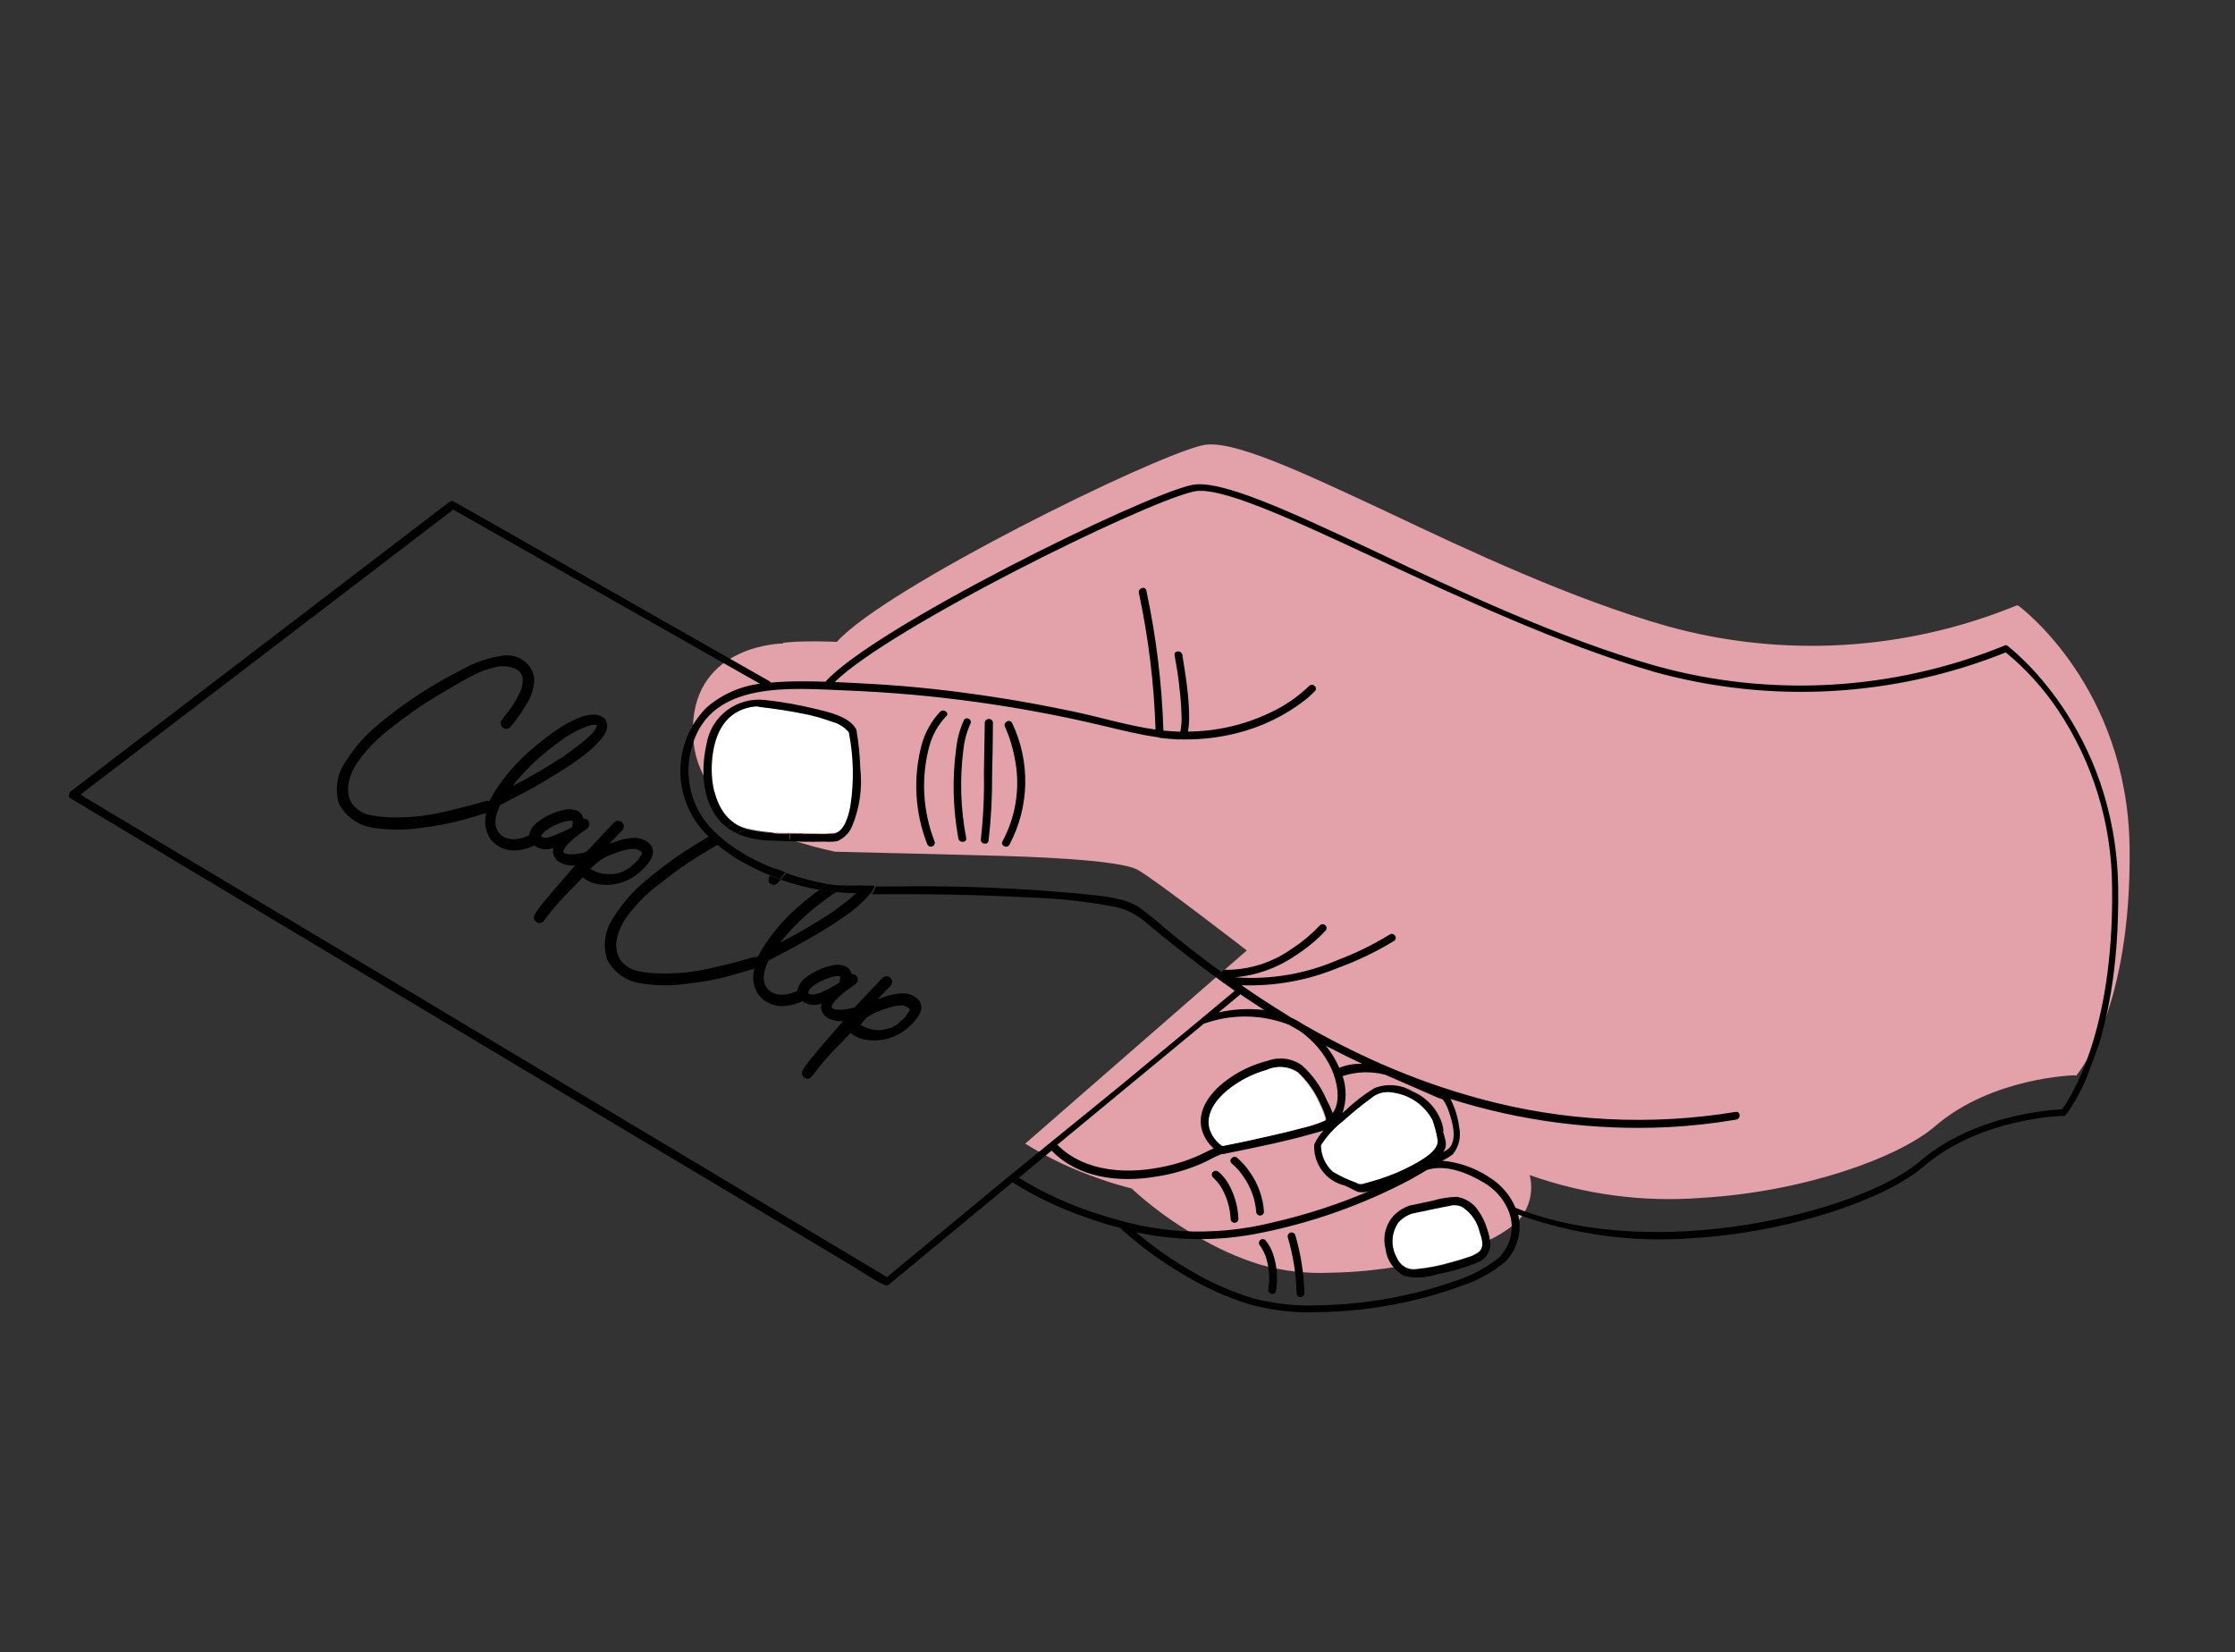 <svg xmlns="http://www.w3.org/2000/svg" width="326" height="241" viewBox="0 0 326 241" fill="none"><rect x="0" y="0" width="326" height="241" fill="#333333" stroke="none"/><g clip-path="url(#clip0_478_1310)"><path d="M294.442 88.385L294.198 88.296L293.954 88.396C277.803 94.971 259.913 96 243.117 91.321C229.299 87.386 214.38 80.399 202.405 74.711C189.653 68.74 179.574 64.004 175.42 64.946C167.865 66.659 129 85.838 122.066 93.63C120.121 93.555 118.16 93.527 116.211 93.606C115.557 93.642 114.883 93.688 114.218 93.755L114.266 93.858C114.266 93.858 101.324 93.911 101.067 106.141C100.81 118.371 113.576 122.437 121.8 124.24C121.8 124.24 144.212 124.776 146.259 124.853C148.306 124.931 163.187 125.295 165.983 126.902C168.778 128.51 181.856 138.645 181.856 138.645L149.534 166.827C152.944 168.938 156.585 170.657 160.387 171.949C161.91 172.506 163.473 172.957 165.053 173.363C167.918 175.993 171.067 178.299 174.443 180.239C177.372 182.026 180.512 183.446 183.792 184.467C187.122 185.414 190.585 185.814 194.045 185.652C201.158 185.55 208.205 184.258 214.888 181.828C217.248 181.053 219.434 179.83 221.325 178.226C222.177 177.332 222.788 176.239 223.102 175.048C223.416 173.857 223.423 172.607 223.122 171.413C231.114 174.251 239.618 175.384 248.081 174.74C263.052 173.881 276.947 168.875 282.291 164.254C290.55 157.136 302.58 156.837 302.713 156.851L302.896 156.918L302.963 156.736C303.284 156.337 310.939 147.019 310.624 123.581C310.31 100.143 294.608 88.497 294.442 88.385Z" fill="#E3A1AA"></path><path d="M89.313 129.025C90.559 128.878 91.746 128.41 92.756 127.668C93.39 127.198 93.96 126.649 94.452 126.034C94.778 125.665 95.026 125.234 95.18 124.768C95.268 124.504 95.287 124.222 95.233 123.949C95.18 123.676 95.056 123.422 94.875 123.211C94.59 122.894 94.241 122.643 93.85 122.473C93.459 122.304 93.036 122.22 92.609 122.227C91.814 122.23 91.024 122.359 90.27 122.611C89.803 122.75 89.326 122.92 88.863 123.095C89.229 122.712 89.602 122.315 89.989 121.923C90.056 121.741 90.281 121.6 90.44 121.451C90.599 121.303 90.731 121.179 90.854 121.035C90.883 120.983 90.904 120.926 90.916 120.868C90.987 120.726 91.01 120.566 90.982 120.41C90.956 120.268 90.894 120.136 90.801 120.026C90.709 119.916 90.588 119.832 90.453 119.783C90.317 119.733 90.171 119.72 90.029 119.744C89.886 119.768 89.753 119.828 89.641 119.92C89.361 120.173 89.098 120.445 88.855 120.734L87.952 121.677L86.156 123.585C86.088 123.767 85.853 123.887 85.704 124.057C85.654 124.132 85.589 124.196 85.513 124.245C85.513 124.245 85.301 124.305 85.202 124.338C84.815 124.446 84.421 124.527 84.023 124.578C83.678 124.624 82.019 124.757 82.184 124.078C82.302 123.776 82.481 123.502 82.708 123.271C82.995 122.963 83.292 122.675 83.604 122.394C83.916 122.112 84.353 121.773 84.747 121.503L85.33 121.097C85.502 120.999 85.658 120.876 85.793 120.733C85.898 120.61 85.963 120.459 85.981 120.298C85.998 120.138 85.967 119.977 85.891 119.834C85.816 119.692 85.699 119.575 85.556 119.499C85.414 119.424 85.251 119.392 85.09 119.409C85.043 119.161 84.938 118.928 84.783 118.728C84.629 118.528 84.43 118.367 84.202 118.258C83.568 118.017 82.874 117.98 82.217 118.151C80.808 118.447 79.489 119.067 78.364 119.961C77.74 120.418 77.312 121.09 77.164 121.846C76.482 122.197 75.73 122.392 74.963 122.418C74.595 122.437 74.227 122.381 73.881 122.255C73.536 122.129 73.219 121.934 72.951 121.682C71.782 120.497 72.326 118.7 72.978 117.406C73.249 117.299 73.511 117.17 73.761 117.021L74.727 116.514L76.66 115.5C77.949 114.823 79.246 114.076 80.553 113.257C81.799 112.508 83.056 111.728 84.245 110.855C85.437 110.044 86.531 109.098 87.503 108.036C88.264 107.195 89.018 105.956 88.215 104.854C87.999 104.639 87.739 104.473 87.452 104.368C87.165 104.264 86.859 104.222 86.554 104.246C85.915 104.254 85.282 104.379 84.688 104.614C83.4 105.113 82.18 105.772 81.056 106.573C79.871 107.381 78.737 108.259 77.66 109.204C75.437 111.072 73.523 113.277 71.988 115.736C71.865 116.07 71.64 116.349 71.492 116.656C71.343 116.963 71.004 116.805 70.755 116.869L69.843 117.138L68.076 117.61C66.906 117.922 65.725 118.214 64.541 118.469C63.388 118.729 62.222 118.929 61.049 119.068C59.88 119.193 58.705 119.246 57.53 119.227C56.406 119.243 55.283 119.144 54.18 118.932C53.619 118.846 53.08 118.652 52.595 118.359C52.11 118.066 51.687 117.681 51.352 117.226C50.151 115.376 50.993 112.964 52.084 111.28C53.45 109.337 55.118 107.623 57.026 106.202C58.877 104.715 60.814 103.337 62.828 102.076C63.839 101.447 64.881 100.83 65.917 100.228C66.953 99.626 67.968 99.033 69.028 98.508C70.067 97.949 71.185 97.545 72.343 97.311C73.374 97.047 74.468 97.183 75.403 97.69C75.634 97.818 75.831 98 75.975 98.221C76.12 98.441 76.207 98.694 76.231 98.957C76.28 99.474 76.211 99.996 76.029 100.483C75.811 101.032 75.555 101.566 75.264 102.08C74.973 102.621 74.637 103.137 74.26 103.623C73.938 104.073 73.591 104.497 73.242 104.972C73.111 105.118 73.037 105.306 73.035 105.501C73.032 105.696 73.101 105.886 73.229 106.035C73.352 106.171 73.516 106.264 73.696 106.299C73.877 106.334 74.064 106.309 74.23 106.228C74.401 106.119 74.545 105.971 74.649 105.797C74.826 105.551 75.013 105.327 75.206 105.088C75.954 104.133 76.615 103.113 77.182 102.041C77.432 101.561 77.621 101.052 77.743 100.525C77.889 99.984 77.945 99.423 77.909 98.864C77.841 98.382 77.679 97.918 77.43 97.5C77.181 97.081 76.852 96.715 76.46 96.424C75.637 95.817 74.621 95.525 73.599 95.601C71.335 95.891 69.154 96.634 67.186 97.783C65.049 98.857 62.977 100.054 60.98 101.366C58.987 102.671 57.075 104.092 55.252 105.622C53.377 107.146 51.764 108.963 50.474 111.001C49.824 111.9 49.395 112.938 49.221 114.031C49.048 115.125 49.134 116.243 49.474 117.297C49.966 118.224 50.673 119.021 51.537 119.621C52.401 120.221 53.397 120.608 54.441 120.748C56.633 121.09 58.863 121.112 61.061 120.811C63.401 120.562 65.715 120.113 67.977 119.467L70.948 118.592C70.759 119.242 70.717 119.925 70.826 120.593C70.934 121.261 71.191 121.896 71.576 122.453C72.046 123.032 72.657 123.481 73.352 123.757C74.047 124.032 74.802 124.124 75.544 124.025C76.371 123.94 77.177 123.71 77.923 123.346C78.326 123.635 78.796 123.817 79.29 123.874C79.784 123.931 80.284 123.861 80.743 123.671C80.652 123.967 80.637 124.281 80.699 124.585C80.828 125.037 81.109 125.432 81.496 125.702C82.212 126.144 83.057 126.331 83.894 126.235C82.897 127.385 81.894 128.55 80.877 129.71C80.477 130.183 80.076 130.657 79.691 131.135C79.135 131.761 78.623 132.425 78.16 133.123C78.049 133.25 77.968 133.4 77.923 133.562C77.878 133.724 77.87 133.894 77.899 134.06C77.946 134.195 78.027 134.316 78.133 134.412C78.24 134.508 78.369 134.576 78.508 134.61C79.087 134.822 79.447 134.179 79.731 133.783C80.597 132.641 81.532 131.551 82.531 130.521C83.328 129.677 84.165 128.864 84.995 127.98C85.197 128.139 85.408 128.285 85.628 128.418C86.102 128.686 86.617 128.874 87.152 128.975C87.867 129.084 88.593 129.101 89.313 129.025V129.025ZM75.557 113.668C76.886 112.117 78.362 110.697 79.965 109.427C80.75 108.802 81.56 108.203 82.358 107.635C83.21 107.065 84.115 106.577 85.06 106.179C85.472 105.993 85.901 105.85 86.342 105.752C86.54 105.719 86.74 105.712 86.939 105.73L87.091 105.785C87.072 105.853 87.048 105.919 87.018 105.982C86.855 106.413 86.593 106.801 86.253 107.114C85.904 107.451 85.539 107.782 85.164 108.093C84.389 108.739 83.543 109.341 82.748 109.946C81.953 110.55 81.028 111.038 80.11 111.649C78.376 112.736 76.619 113.695 74.838 114.627C75.017 114.331 75.243 114 75.551 113.683L75.557 113.668ZM81.238 121.683C80.87 121.848 80.493 121.992 80.109 122.114C79.77 122.247 79.393 122.245 79.056 122.108C79.007 122.102 78.96 122.084 78.919 122.058V122.058C78.919 122.058 78.947 121.982 78.919 122.058C78.929 121.943 78.969 121.833 79.037 121.739C79.125 121.617 79.225 121.503 79.335 121.401C79.489 121.259 79.653 121.129 79.826 121.012C80.509 120.555 81.254 120.196 82.037 119.945C82.45 119.791 82.888 119.718 83.328 119.728C83.404 119.739 83.477 119.766 83.542 119.806C83.542 119.806 83.582 119.976 83.575 120.042C83.568 120.109 83.452 120.376 83.476 120.591L83.442 120.682C82.719 121.066 81.97 121.402 81.201 121.687L81.238 121.683ZM86.26 126.807L86.092 126.746C86.476 126.367 86.88 126.009 87.302 125.674C87.806 125.286 88.365 124.974 88.96 124.748C89.547 124.516 90.135 124.283 90.737 124.107C91.329 123.921 91.948 123.827 92.569 123.83C92.857 123.867 93.133 123.968 93.377 124.126C93.465 124.169 93.543 124.233 93.602 124.311C93.602 124.311 93.675 124.441 93.653 124.502C93.551 124.744 93.405 124.965 93.221 125.153C93.221 125.153 93.176 125.274 93.154 125.335C92.861 125.67 92.538 125.978 92.19 126.256L92.036 126.39L92.008 126.465L91.641 126.71C91.369 126.875 91.088 127.025 90.8 127.159L90.68 127.202L90.441 127.287L89.944 127.415L89.464 127.497C89.279 127.513 89.094 127.515 88.909 127.501C87.965 127.541 87.03 127.301 86.223 126.811L86.26 126.807Z" fill="black"></path><path d="M124.88 130.284C124.642 130.507 124.398 130.745 124.145 130.962C123.369 131.608 122.523 132.21 121.728 132.815C120.934 133.419 120.009 133.907 119.091 134.518C117.356 135.605 115.6 136.564 113.819 137.496C114.06 137.171 114.317 136.852 114.594 136.523C115.924 134.973 117.4 133.553 119.002 132.283C119.787 131.657 120.597 131.059 121.396 130.49L121.977 130.135C121.158 130.059 120.319 129.941 119.537 129.81C118.577 130.475 117.657 131.196 116.782 131.97C114.554 133.833 112.639 136.038 111.111 138.502C110.987 138.836 110.763 139.115 110.614 139.422C110.466 139.729 110.111 139.565 109.878 139.635L108.95 139.898C108.37 140.064 107.789 140.231 107.199 140.376C106.028 140.688 104.848 140.98 103.648 141.229C102.501 141.495 101.341 141.697 100.172 141.834C99.003 141.959 97.828 142.012 96.653 141.993C95.529 142.009 94.406 141.91 93.302 141.698C92.741 141.613 92.202 141.419 91.717 141.126C91.231 140.833 90.809 140.448 90.474 139.992C89.274 138.142 90.115 135.73 91.206 134.046C92.572 132.103 94.241 130.389 96.149 128.969C98 127.481 99.937 126.103 101.95 124.842C102.876 124.274 103.807 123.72 104.746 123.179C104.293 122.814 103.86 122.425 103.447 122.016C102.291 122.66 101.221 123.353 100.059 124.064C98.075 125.376 96.167 126.799 94.345 128.326C92.466 129.845 90.851 131.663 89.568 133.705C88.918 134.604 88.489 135.642 88.315 136.735C88.141 137.829 88.228 138.947 88.568 140.001C89.059 140.929 89.766 141.726 90.63 142.327C91.494 142.927 92.49 143.313 93.535 143.452C95.721 143.795 97.947 143.815 100.139 143.509C102.485 143.267 104.804 142.819 107.07 142.171L110.041 141.295C109.849 141.945 109.805 142.629 109.914 143.298C110.023 143.966 110.281 144.602 110.67 145.157C111.139 145.736 111.751 146.185 112.446 146.461C113.141 146.736 113.896 146.828 114.637 146.729C115.465 146.644 116.27 146.414 117.017 146.049C117.419 146.339 117.89 146.521 118.384 146.578C118.878 146.635 119.378 146.565 119.837 146.375C119.745 146.671 119.73 146.985 119.793 147.288C119.922 147.741 120.203 148.136 120.59 148.406C121.306 148.848 122.151 149.035 122.987 148.939C121.991 150.089 120.988 151.254 119.97 152.414C119.555 152.882 119.17 153.36 118.785 153.839C118.228 154.465 117.716 155.129 117.253 155.827C117.142 155.954 117.061 156.104 117.016 156.266C116.971 156.428 116.963 156.598 116.993 156.764C117.04 156.899 117.12 157.02 117.227 157.116C117.333 157.212 117.462 157.28 117.602 157.314C118.181 157.525 118.525 156.877 118.825 156.487C119.692 155.348 120.621 154.257 121.609 153.22C122.407 152.375 123.259 151.568 124.088 150.684C124.289 150.844 124.501 150.991 124.722 151.122C125.195 151.391 125.71 151.58 126.245 151.679C126.975 151.787 127.716 151.797 128.448 151.71C129.694 151.558 130.879 151.091 131.892 150.353C132.525 149.883 133.095 149.334 133.587 148.718C133.913 148.35 134.161 147.919 134.315 147.453C134.404 147.189 134.422 146.907 134.368 146.634C134.315 146.361 134.191 146.107 134.01 145.895C133.725 145.58 133.375 145.329 132.985 145.159C132.594 144.99 132.171 144.905 131.745 144.912C130.949 144.911 130.159 145.04 129.406 145.296C128.924 145.429 128.461 145.604 127.998 145.779L129.109 144.602C129.268 144.454 129.417 144.284 129.576 144.136C129.734 143.987 129.867 143.864 129.989 143.719C130.019 143.667 130.04 143.611 130.051 143.552C130.108 143.407 130.13 143.25 130.117 143.095C130.092 142.953 130.029 142.821 129.937 142.711C129.844 142.601 129.724 142.517 129.588 142.467C129.453 142.418 129.306 142.404 129.164 142.428C129.022 142.452 128.888 142.513 128.776 142.604C128.496 142.858 128.234 143.13 127.99 143.418L127.087 144.362C126.487 145.003 125.871 145.638 125.291 146.27C125.132 146.418 124.989 146.572 124.839 146.741C124.789 146.816 124.724 146.881 124.648 146.93C124.62 147.006 124.436 146.99 124.337 147.023C123.946 147.133 123.547 147.212 123.143 147.257C122.798 147.303 121.155 147.442 121.32 146.762C121.438 146.461 121.616 146.187 121.844 145.956C122.131 145.647 122.427 145.36 122.739 145.078C123.102 144.759 123.483 144.462 123.882 144.188L124.465 143.782C124.637 143.684 124.793 143.561 124.929 143.418C125.037 143.294 125.104 143.14 125.123 142.977C125.141 142.814 125.109 142.65 125.031 142.506C124.953 142.361 124.833 142.244 124.686 142.169C124.54 142.095 124.374 142.066 124.21 142.088C124.163 141.84 124.058 141.607 123.903 141.407C123.749 141.207 123.55 141.046 123.322 140.937C122.692 140.701 122.004 140.666 121.352 140.836C119.941 141.135 118.618 141.752 117.484 142.64C116.87 143.105 116.448 143.778 116.299 144.531C115.617 144.882 114.865 145.077 114.098 145.103C113.73 145.121 113.362 145.066 113.017 144.94C112.671 144.813 112.355 144.618 112.087 144.367C110.917 143.182 111.462 141.385 112.114 140.091C112.384 139.983 112.646 139.855 112.896 139.706L113.863 139.199C114.505 138.866 115.153 138.517 115.78 138.179C117.103 137.457 118.4 136.71 119.688 135.942C120.976 135.173 122.192 134.413 123.38 133.539C124.572 132.728 125.666 131.782 126.639 130.721C126.706 130.539 126.916 130.392 127.05 130.217L125.093 130.224L124.88 130.284ZM126.33 148.509C126.843 148.128 127.406 147.819 128.003 147.588C128.583 147.343 129.176 147.129 129.78 146.947C130.373 146.761 130.991 146.668 131.612 146.671C131.895 146.706 132.166 146.805 132.404 146.96C132.499 147.004 132.582 147.069 132.645 147.152C132.645 147.152 132.718 147.282 132.696 147.342C132.587 147.581 132.442 147.8 132.264 147.993V147.993L132.197 148.175C131.904 148.51 131.581 148.819 131.233 149.097L131.08 149.23L131.051 149.306L130.684 149.55C130.412 149.715 130.131 149.865 129.843 150L129.752 149.966L129.513 150.051L129.015 150.179L128.535 150.262C128.35 150.278 128.165 150.279 127.98 150.265C127.137 150.235 126.317 149.983 125.604 149.534L125.513 149.501C125.771 149.158 126.043 148.827 126.33 148.509V148.509ZM117.906 144.722C117.916 144.607 117.956 144.497 118.024 144.404C118.112 144.282 118.212 144.168 118.322 144.066C118.471 143.919 118.636 143.789 118.812 143.677C119.496 143.22 120.241 142.861 121.024 142.609C121.437 142.456 121.875 142.382 122.315 142.393C122.391 142.403 122.464 142.43 122.529 142.471C122.529 142.471 122.57 142.641 122.562 142.707C122.555 142.773 122.439 143.041 122.448 143.25L122.414 143.341C121.716 143.796 120.987 144.203 120.233 144.558C119.866 144.723 119.489 144.866 119.105 144.989C118.766 145.122 118.389 145.119 118.052 144.982C118.003 144.976 117.956 144.959 117.915 144.932C117.915 144.932 117.915 144.932 117.915 144.932C117.915 144.932 117.897 144.702 117.906 144.722Z" fill="black"></path><path d="M112.228 128.785C112.35 128.922 112.515 129.015 112.695 129.05C112.876 129.085 113.064 129.059 113.229 128.978C113.406 128.871 113.555 128.724 113.665 128.549L113.859 128.308C113.325 128.113 112.791 127.918 112.334 127.751C112.2 127.885 112.117 128.062 112.098 128.25C112.079 128.438 112.124 128.627 112.228 128.785V128.785Z" fill="black"></path><path d="M112.283 127.685C112.525 127.36 112.782 127.04 113.024 126.714C110.367 125.733 107.88 124.346 105.652 122.604C105.396 122.734 105.149 122.886 104.908 123.022L104.615 123.208C105.549 123.981 106.536 124.687 107.569 125.323C109.083 126.22 110.658 127.009 112.283 127.685Z" fill="black"></path><path d="M124.905 130.284L125.259 129.983C125.504 129.737 125.717 129.461 125.892 129.162L123.774 129.181C123.162 129.458 122.57 129.778 122.001 130.137C122.966 130.237 123.935 130.286 124.905 130.284V130.284Z" fill="black"></path><path d="M292.787 94.184L292.543 94.095L292.293 94.21C276.139 100.763 258.256 101.787 241.462 97.12C227.644 93.185 212.725 86.198 200.75 80.51C187.998 74.539 177.914 69.818 173.759 70.76C166.21 72.458 127.339 91.652 120.405 99.444C118.455 99.385 116.494 99.356 114.544 99.435C113.86 99.46 113.134 99.505 112.434 99.575C112.384 99.485 112.31 99.41 112.22 99.359L96.671 90.523L71.893 76.385L66.169 73.156C66.079 73.108 65.977 73.085 65.875 73.09C65.772 73.095 65.673 73.127 65.588 73.184L46.812 87.54C36.891 95.112 26.981 102.688 17.081 110.267L10.248 115.497C10.171 115.554 10.11 115.63 10.069 115.717C10.028 115.804 10.01 115.9 10.016 115.996C10.021 116.091 10.051 116.184 10.101 116.266C10.152 116.348 10.222 116.416 10.305 116.464L22.184 123.579L50.505 140.528L84.73 161.014L114.479 178.778L124.205 184.606C125.738 185.511 127.24 186.594 128.839 187.368L129.052 187.446C129.14 187.494 129.24 187.516 129.34 187.51C129.44 187.504 129.537 187.47 129.618 187.412L147.077 172.97L147.679 172.467C151.134 174.632 154.834 176.383 158.703 177.686C160.226 178.243 161.784 178.709 163.363 179.115C166.238 181.733 169.386 184.038 172.753 185.991C175.686 187.771 178.826 189.19 182.103 190.219C185.434 191.158 188.896 191.558 192.355 191.404C199.471 191.298 206.52 190 213.204 187.565C215.561 186.795 217.746 185.577 219.636 183.978C220.485 183.083 221.094 181.989 221.408 180.799C221.722 179.609 221.731 178.359 221.433 177.165C229.4 180.05 237.89 181.237 246.351 180.649C261.316 179.805 275.216 174.784 280.555 170.179C288.819 163.046 300.844 162.761 300.977 162.775L301.173 162.761L301.316 162.607C301.631 162.223 309.292 152.89 308.957 129.461C308.621 106.033 292.947 94.311 292.787 94.184ZM163.744 178.135C162.689 177.853 161.64 177.555 160.618 177.233C156.403 175.933 152.37 174.112 148.614 171.81C150.212 170.484 151.805 169.173 153.388 167.842C157.269 171.843 163.191 172.528 168.515 171.652C170.893 171.303 173.212 170.634 175.41 169.664C176.259 169.286 177.024 168.808 177.877 168.466C178.023 168.399 178.173 168.368 178.314 168.316L178.405 168.35C180.907 167.853 183.39 167.315 185.909 166.773C187.689 166.357 189.469 165.941 191.232 165.432C191.74 165.274 192.433 165.132 193.057 164.895C192.545 165.458 192.114 166.088 191.775 166.767V166.767C191.775 166.767 191.747 166.843 191.736 166.873C191.729 166.911 191.716 166.947 191.697 166.979V166.979C191.622 168.332 192.024 169.667 192.834 170.755C193.644 171.843 194.81 172.616 196.132 172.939C196.803 173.184 197.461 173.649 198.122 173.873C198.733 173.985 199.364 173.91 199.932 173.657C195.334 175.636 190.565 177.193 185.684 178.309C181.344 179.399 176.863 179.826 172.395 179.578C169.53 179.378 166.69 178.916 163.911 178.196L163.744 178.135ZM187.243 149.205C187.507 149.285 187.767 149.38 188.02 149.49L189.549 150.359C191.571 151.76 193.179 153.674 194.209 155.901C195.009 157.709 195.674 160.585 194.39 162.37C194.15 161.723 193.863 161.094 193.53 160.489C192.707 158.542 191.462 156.799 189.884 155.387C189.176 154.885 188.355 154.563 187.493 154.449C186.631 154.334 185.753 154.431 184.937 154.731C182.634 155.301 180.478 156.348 178.609 157.804C176.613 159.363 174.735 161.723 175.211 164.41C175.46 165.618 176.1 166.711 177.034 167.521C176.64 167.681 176.255 167.862 175.881 168.064C174.062 168.976 172.135 169.66 170.146 170.097C164.723 171.333 158.34 171.099 154.221 166.993C161.089 161.311 167.961 155.632 174.839 149.954L175.546 149.352C179.316 147.978 183.442 147.926 187.243 149.205V149.205ZM177.736 147.691L180.932 145.039L181.51 145.44L184.404 147.341C182.178 147.067 179.921 147.186 177.736 147.691V147.691ZM210.491 165.091C210.512 165.042 210.531 164.991 210.547 164.94C210.517 164.642 210.464 164.346 210.39 164.056C210.071 162.979 209.516 161.986 208.764 161.148C208.012 160.311 207.083 159.65 206.043 159.213C205.211 158.703 204.271 158.394 203.297 158.313C202.323 158.232 201.343 158.381 200.437 158.747C198.939 159.667 197.543 160.743 196.273 161.957L195.819 162.342C196.418 160.599 196.425 158.709 195.839 156.962V156.962C197.839 156.312 199.983 156.242 202.021 156.761L206.744 158.815L209.824 160.166C210.053 160.215 210.273 160.295 210.48 160.405C210.909 161.041 211.234 161.741 211.442 162.478C211.898 163.816 212.433 165.922 211.585 167.23C211.299 167.59 210.921 167.868 210.491 168.034C210.601 167.896 210.697 167.746 210.777 167.588C211.086 166.755 210.712 165.895 210.491 165.091V165.091ZM193.355 163.437C193.492 163.488 193.355 163.437 193.355 163.437C192.35 163.883 191.305 164.233 190.234 164.482C188.638 164.914 187.044 165.295 185.44 165.655C183.105 166.201 180.762 166.704 178.412 167.164C177.511 166.549 176.851 165.645 176.54 164.604C175.963 162.379 177.595 160.308 179.209 158.987C180.88 157.643 182.807 156.65 184.874 156.068C185.587 155.737 186.373 155.595 187.157 155.655C187.941 155.716 188.696 155.977 189.348 156.413C190.774 157.76 191.903 159.386 192.665 161.189C192.984 161.83 193.239 162.5 193.429 163.189L193.39 163.295C193.406 163.277 193.428 163.264 193.452 163.257C193.476 163.251 193.501 163.251 193.525 163.259C193.525 163.259 193.525 163.259 193.394 163.331L193.355 163.437ZM196.033 163.539C197.292 162.376 198.611 161.278 199.984 160.251C200.415 159.876 200.926 159.605 201.478 159.458C202.031 159.311 202.61 159.291 203.17 159.402C204.365 159.577 205.5 160.031 206.484 160.726C207.469 161.421 208.274 162.337 208.834 163.401C209.149 164.292 209.388 165.209 209.549 166.141C209.925 167.741 207.369 169.13 206.187 169.8C204.588 170.679 202.907 171.402 201.167 171.957C200.539 172.158 199.911 172.359 199.228 172.522C198.979 172.586 198.618 172.626 198.343 172.715C198.068 172.804 197.917 172.559 197.779 172.509C196.599 172.093 195.463 171.562 194.388 170.924C193.847 170.434 193.415 169.838 193.119 169.172C192.823 168.507 192.671 167.788 192.67 167.06C193.572 165.697 194.71 164.504 196.033 163.539V163.539ZM195.348 155.767C194.851 154.614 194.197 153.535 193.404 152.56C195.143 153.471 196.913 154.343 198.695 155.184C197.55 155.133 196.408 155.332 195.348 155.767V155.767ZM218.461 183.6C216.538 185.085 214.362 186.213 212.038 186.931C205.787 189.089 199.236 190.259 192.623 190.4C189.378 190.569 186.126 190.244 182.98 189.438C179.85 188.517 176.846 187.216 174.035 185.565C171.079 183.884 168.286 181.935 165.691 179.742C171.624 181.039 177.764 181.086 183.718 179.88C191.358 178.367 198.737 175.754 205.621 172.123C206.467 171.658 207.31 171.157 208.153 170.656C210.965 169.791 214.138 171.124 216.528 172.566C218.028 173.457 219.215 174.786 219.927 176.374C220.484 177.576 220.642 178.925 220.379 180.224C220.115 181.523 219.444 182.705 218.461 183.6V183.6ZM308.069 129.429C308.374 150.884 301.741 160.525 300.761 161.818C299.001 161.898 287.861 162.643 279.977 169.451C271.519 176.685 241.574 184.393 221.053 176.183C220.271 174.324 218.92 172.758 217.192 171.707C215.151 170.358 212.804 169.535 210.363 169.313V169.313C210.923 169.059 211.449 168.737 211.93 168.354C212.365 167.806 212.672 167.168 212.829 166.486C212.985 165.805 212.987 165.098 212.834 164.416C212.72 163.458 212.488 162.517 212.142 161.616C211.974 161.227 211.795 160.731 211.557 160.3C221.843 163.557 232.636 164.95 243.421 164.413C246.711 164.236 249.988 163.871 253.236 163.321C253.954 163.205 253.892 162.064 253.169 162.195C240.795 164.229 228.128 163.589 216.03 160.318C211.013 158.968 206.108 157.237 201.358 155.142V155.142C197.494 153.437 193.727 151.525 190.072 149.414C189.648 149.128 189.207 148.869 188.751 148.638C188.324 148.482 187.933 148.184 187.54 147.937C185.337 146.598 183.183 145.173 181.077 143.715C185.914 143.893 190.733 143.024 195.202 141.169C198.035 140.137 200.758 138.826 203.329 137.256C203.957 136.866 203.319 135.927 202.706 136.322C200.288 137.805 197.734 139.055 195.078 140.056C190.371 142.092 185.237 142.951 180.122 142.556C183.322 142.28 186.393 141.171 189.028 139.341C190.61 138.327 192.061 137.124 193.348 135.758C193.449 135.646 193.502 135.499 193.494 135.35C193.486 135.2 193.419 135.06 193.307 134.959C193.195 134.859 193.047 134.807 192.897 134.815C192.746 134.823 192.605 134.89 192.504 135.001C191.314 136.265 189.977 137.382 188.521 138.33C185.669 140.391 182.231 141.492 178.707 141.471C178.597 141.459 178.486 141.49 178.397 141.556C178.308 141.623 178.248 141.721 178.229 141.83C175.416 139.803 172.681 137.689 170.024 135.49C168.788 134.38 167.495 133.332 166.152 132.353C163.928 130.885 160.62 130.708 158.045 130.421C149.124 129.559 140.161 129.183 131.198 129.295L127.73 129.318C127.611 129.721 127.424 130.101 127.175 130.441C134.821 130.397 142.488 130.481 150.128 130.917C154.206 131.041 158.267 131.474 162.278 132.21C164.029 132.515 165.662 133.291 167 134.453C170.705 137.529 174.454 140.484 178.347 143.284C178.376 143.331 178.414 143.371 178.459 143.402C178.504 143.433 178.555 143.455 178.609 143.466L180.101 144.528L175.094 148.704C171.162 151.971 167.229 155.226 163.295 158.469L147.425 171.376L135.458 181.268C133.425 182.958 131.398 184.632 129.376 186.291L117.82 179.38L89.499 162.43L55.289 141.951L25.54 124.187L15.799 118.353L12.769 116.539C12.433 116.416 12.12 116.095 11.767 115.88C17.785 111.276 23.804 106.672 29.823 102.069L59.547 79.358C61.742 77.682 63.922 76 66.111 74.339L81.348 82.992L106.132 97.064L110.851 99.737C107.955 100.099 105.232 101.316 103.036 103.23C101.8 104.484 100.827 105.971 100.176 107.603C99.524 109.235 99.206 110.979 99.241 112.734C99.275 114.489 99.662 116.22 100.377 117.824C101.093 119.428 102.123 120.873 103.408 122.076C103.743 121.872 104.097 121.709 104.448 121.51L104.158 121.266C102.513 119.665 101.347 117.641 100.789 115.42C100.232 113.198 100.304 110.866 100.999 108.682C103.79 99.186 115.53 100.415 123.309 100.712C136.026 101.209 148.663 102.948 161.037 105.903C163.663 106.519 166.251 107.19 168.906 107.542L169.135 107.625C169.995 107.733 170.865 107.81 171.747 107.858L172.477 107.849C172.576 107.888 172.685 107.891 172.785 107.858C175.335 107.882 177.877 107.58 180.35 106.958C184.029 106.052 187.474 104.378 190.455 102.048C190.93 101.669 191.377 101.257 191.793 100.816C192.298 100.295 191.454 99.538 190.943 100.075C189.276 101.678 187.35 102.993 185.247 103.964C181.511 105.751 177.423 106.69 173.278 106.713C173.408 105.978 173.464 105.232 173.446 104.486C173.432 103.159 173.345 101.834 173.186 100.518C173.007 98.852 172.701 97.156 172.46 95.519C172.323 94.814 171.196 94.867 171.328 95.587C171.612 97.154 171.885 98.751 172.031 100.319C172.196 101.6 172.296 102.889 172.331 104.181C172.388 105.036 172.331 105.895 172.163 106.736C171.342 106.711 170.471 106.633 169.697 106.574C169.48 99.697 168.645 92.854 167.203 86.126C167.066 85.422 165.981 85.782 166.118 86.487C167.522 93.055 168.336 99.735 168.55 106.447L168.444 106.408C164.45 105.843 160.558 104.626 156.608 103.801C152.658 102.976 149.037 102.289 145.269 101.72C139.298 100.793 133.274 100.105 127.238 99.774C125.407 99.672 123.582 99.556 121.755 99.49C129.772 91.578 166.748 73.343 174.084 71.705C177.872 70.819 188.387 75.731 200.487 81.361C212.587 86.991 227.464 93.997 241.336 98.02C258.257 102.702 276.262 101.699 292.561 95.168C295.49 97.573 298.048 100.393 300.152 103.538C305.287 111.207 308.04 120.211 308.069 129.429V129.429Z" fill="black"></path><path d="M113.836 128.309C115.693 128.965 117.602 129.467 119.543 129.81C119.759 129.647 119.96 129.48 120.185 129.338L120.757 128.961C118.869 128.629 117.01 128.15 115.197 127.531L114.648 127.33C114.575 127.528 114.41 127.692 114.276 127.867C114.142 128.042 113.949 128.143 113.836 128.309Z" fill="black"></path><path d="M112.278 127.682C112.796 127.872 113.33 128.067 113.802 128.24C113.87 128.057 114.039 127.928 114.168 127.768C114.296 127.607 114.421 127.41 114.54 127.229L113.016 126.671C112.777 127.034 112.52 127.356 112.278 127.682Z" fill="black"></path><path d="M104.676 123.231L104.97 123.046C105.21 122.91 105.457 122.759 105.712 122.629C105.256 122.274 104.819 121.896 104.402 121.495C104.052 121.694 103.697 121.857 103.362 122.062C103.78 122.474 104.218 122.864 104.676 123.231Z" fill="black"></path><path d="M119.546 129.809C120.343 129.945 121.182 130.062 121.987 130.133C122.555 129.774 123.147 129.455 123.759 129.178L123.261 129.168C122.423 129.168 121.586 129.098 120.76 128.96L120.188 129.337C119.962 129.479 119.762 129.646 119.546 129.809Z" fill="black"></path><path d="M125.256 129.972L124.902 130.274L125.055 130.33L127.013 130.322C127.261 129.982 127.449 129.601 127.567 129.198L125.841 129.187C125.678 129.471 125.482 129.735 125.256 129.972V129.972Z" fill="black"></path><path d="M124.086 117.586C124.64 114.003 124.563 110.353 123.86 106.797C123.207 106.034 122.332 105.492 121.356 105.245C120.042 104.757 118.69 104.378 117.313 104.11C115.129 103.656 112.915 103.328 110.77 103.094L110.587 103.028L110.186 103.036C109.383 103.107 108.6 103.323 107.875 103.671C104.755 105.181 103.926 108.819 103.848 111.975C103.798 114.866 104.598 118.308 107.117 120.055C107.335 120.204 107.563 120.339 107.798 120.459C108.152 120.623 108.518 120.757 108.895 120.86C110.98 121.344 113.121 121.548 115.261 121.467L115.337 121.495L116.975 121.509L119.214 121.536C120.058 121.568 120.902 121.55 121.744 121.48C123.237 121.372 123.863 118.933 124.086 117.586Z" fill="white"></path><path d="M107.064 120.076C104.534 118.359 103.779 114.933 103.795 111.995C103.873 108.84 104.702 105.201 107.822 103.691C108.548 103.343 109.33 103.128 110.133 103.056L110.534 103.048L110.717 103.115C112.923 103.371 115.137 103.698 117.26 104.131C118.637 104.398 119.989 104.778 121.303 105.265C122.28 105.512 123.155 106.055 123.807 106.818C124.511 110.373 124.587 114.023 124.033 117.606C123.78 118.942 123.153 121.381 121.585 121.599C120.744 121.669 119.899 121.688 119.056 121.655L116.817 121.628C116.853 122.012 116.832 122.399 116.755 122.776C117.956 122.802 119.153 122.793 120.356 122.768C120.941 122.816 121.53 122.795 122.11 122.703C123.055 122.307 123.816 121.571 124.24 120.642C125.389 117.935 125.816 114.979 125.481 112.06C125.426 110.221 125.243 108.389 124.935 106.576C124.932 106.486 124.904 106.399 124.856 106.323C123.809 104.477 120.757 103.843 118.82 103.376C116.397 102.787 113.938 102.359 111.458 102.095C109.502 101.902 107.545 102.458 105.985 103.649C104.425 104.841 103.38 106.579 103.062 108.509C102.25 112.102 102.344 116.473 104.751 119.454C105.103 119.896 105.508 120.292 105.957 120.635L106.151 120.533L107.064 120.076Z" fill="black"></path><path d="M115.157 122.724C115.224 122.401 115.242 122.07 115.209 121.742C115.206 121.691 115.195 121.641 115.178 121.593C113.037 121.675 110.895 121.472 108.809 120.988L107.989 121.379L107.519 121.621C108.884 122.167 110.326 122.497 111.795 122.598C112.93 122.616 114.048 122.68 115.157 122.724Z" fill="black"></path><path d="M115.277 121.601L115.201 121.573C115.218 121.621 115.228 121.671 115.232 121.722C115.265 122.049 115.248 122.38 115.18 122.702L116.889 122.759C116.966 122.381 116.987 121.994 116.951 121.611L115.277 121.601Z" fill="black"></path><path d="M108.022 121.312L108.843 120.919C108.466 120.816 108.099 120.682 107.745 120.518C107.51 120.397 107.282 120.262 107.064 120.113L106.169 120.565L105.976 120.667C106.453 121.042 106.979 121.351 107.54 121.585L108.022 121.312Z" fill="black"></path><path d="M193.332 163.312C193.332 163.312 193.444 163.236 193.459 163.241C193.433 163.238 193.407 163.244 193.384 163.257C193.362 163.269 193.343 163.289 193.332 163.312V163.312Z" fill="#00787C"></path><path d="M193.342 163.437C193.342 163.437 193.46 163.574 193.342 163.437V163.437Z" fill="#00787C"></path><path d="M193.29 163.193C193.1 162.503 192.844 161.833 192.526 161.192C191.764 159.389 190.635 157.763 189.209 156.416C188.557 155.98 187.802 155.719 187.018 155.659C186.234 155.598 185.448 155.74 184.735 156.071C182.668 156.654 180.74 157.647 179.069 158.991C177.456 160.311 175.824 162.382 176.401 164.607C176.711 165.649 177.372 166.553 178.272 167.168C180.622 166.708 182.965 166.205 185.301 165.659C186.905 165.299 188.499 164.918 190.095 164.486C191.166 164.236 192.211 163.887 193.215 163.441V163.441L193.29 163.193Z" fill="white"></path><path d="M213.334 176.018C212.747 175.705 212.06 175.633 211.419 175.817C209.57 176.139 207.78 176.535 205.97 176.94C205.197 177.186 204.505 177.635 203.966 178.238C203.454 178.974 203.157 179.836 203.107 180.729C203.057 181.622 203.256 182.512 203.683 183.298C203.966 183.953 204.443 184.506 205.051 184.883C205.567 185.12 206.145 185.193 206.704 185.092C208.347 184.929 209.97 184.612 211.553 184.145C212.376 183.93 213.19 183.694 213.985 183.417C214.612 183.252 215.203 182.972 215.727 182.591C216.598 181.825 216.091 180.486 215.806 179.573C215.461 178.121 214.578 176.852 213.334 176.018Z" fill="white"></path><path d="M215.576 176.53C215.221 176.007 214.761 175.564 214.224 175.228C213.687 174.893 213.085 174.672 212.458 174.581C211.246 174.622 210.045 174.819 208.884 175.167L205.601 175.86C204.757 176.144 203.99 176.618 203.358 177.243C202.755 177.882 202.323 178.66 202.099 179.508C201.876 180.355 201.87 181.244 202.08 182.094C202.172 182.939 202.47 183.748 202.948 184.451C203.427 185.154 204.071 185.729 204.825 186.127C206.418 186.489 208.081 186.399 209.626 185.869C211.564 185.524 213.463 184.984 215.292 184.258C215.892 184.074 216.418 183.707 216.796 183.208C217.173 182.709 217.382 182.104 217.393 181.48C217.333 180.707 217.166 179.945 216.899 179.217C216.613 178.254 216.166 177.345 215.576 176.53V176.53ZM215.737 182.682C215.213 183.063 214.622 183.344 213.995 183.508C213.2 183.785 212.386 184.021 211.563 184.237C209.98 184.704 208.357 185.02 206.714 185.183C206.155 185.285 205.578 185.212 205.062 184.975C204.453 184.598 203.976 184.045 203.694 183.39C203.267 182.603 203.067 181.714 203.117 180.821C203.167 179.928 203.464 179.065 203.977 178.33C204.516 177.726 205.207 177.278 205.98 177.031C207.851 176.648 209.611 176.242 211.43 175.909C212.07 175.724 212.757 175.796 213.345 176.11C214.614 176.963 215.506 178.268 215.834 179.757C216.101 180.578 216.609 181.916 215.737 182.682V182.682Z" fill="black"></path><path d="M194.504 170.932C195.579 171.57 196.715 172.101 197.895 172.517C198.033 172.567 198.292 172.661 198.459 172.723C198.627 172.784 199.095 172.594 199.344 172.53C199.981 172.35 200.609 172.149 201.283 171.965C203.023 171.41 204.704 170.687 206.303 169.808C207.485 169.138 210.046 167.734 209.665 166.149C209.504 165.217 209.265 164.3 208.95 163.409C208.39 162.345 207.585 161.429 206.6 160.734C205.616 160.039 204.481 159.585 203.286 159.41C202.705 159.272 202.098 159.276 201.518 159.42C200.938 159.565 200.401 159.845 199.952 160.239C198.558 161.257 197.219 162.347 195.94 163.505C194.668 164.489 193.581 165.688 192.725 167.046C192.73 167.782 192.891 168.508 193.197 169.178C193.504 169.847 193.949 170.445 194.504 170.932V170.932Z" fill="white"></path><path d="M137.151 103.801C135.877 105.148 134.952 106.783 134.453 108.564C133.155 113.377 133.43 118.474 135.237 123.119C135.285 123.263 135.388 123.381 135.524 123.448C135.66 123.515 135.817 123.526 135.961 123.479C136.104 123.431 136.223 123.328 136.291 123.193C136.359 123.058 136.37 122.902 136.322 122.759C134.569 118.28 134.312 113.358 135.588 108.721C136.044 107.122 136.884 105.657 138.034 104.451C138.524 104.063 137.68 103.306 137.151 103.801Z" fill="black"></path><path d="M146.593 106.04L146.728 106.33C146.886 106.697 147.013 107.054 147.156 107.416C147.59 108.65 147.912 109.92 148.121 111.211C148.79 115.144 148.126 119.188 146.233 122.707C145.873 123.35 146.88 123.856 147.239 123.213C148.69 120.482 149.479 117.452 149.545 114.365C149.61 111.278 148.949 108.219 147.614 105.432C147.208 104.801 146.28 105.391 146.593 106.04Z" fill="black"></path><path d="M140.647 104.937C140.032 106.26 139.637 107.674 139.477 109.123C138.882 113.504 138.987 117.952 139.787 122.3C139.903 123.014 141.05 122.951 140.934 122.237C140.11 117.986 139.971 113.63 140.524 109.333C140.67 107.987 141.034 106.672 141.602 105.442C141.623 105.324 141.606 105.203 141.554 105.095C141.501 104.988 141.415 104.9 141.309 104.844C141.203 104.788 141.082 104.766 140.963 104.783C140.844 104.8 140.733 104.854 140.647 104.937V104.937Z" fill="black"></path><path d="M143.639 105.445C143.61 107.89 143.569 110.337 143.516 112.784C143.579 115.995 143.429 119.206 143.069 122.398C142.959 123.115 144.061 123.363 144.192 122.636C144.567 119.414 144.739 116.171 144.709 112.928C144.772 110.421 144.83 107.929 144.833 105.4C144.779 104.657 143.647 104.725 143.639 105.445Z" fill="black"></path><path d="M187.85 180.525C188.633 183.184 189.063 185.933 189.128 188.704C189.151 189.435 190.283 189.367 190.26 188.636C190.186 185.767 189.741 182.92 188.935 180.165C188.887 180.021 188.784 179.903 188.648 179.836C188.512 179.769 188.355 179.758 188.211 179.805C188.068 179.853 187.949 179.956 187.881 180.091C187.813 180.226 187.802 180.382 187.85 180.525V180.525Z" fill="black"></path><path d="M181.319 171.571C182.432 173.109 183.095 174.925 183.234 176.816C183.252 176.958 183.323 177.089 183.434 177.181C183.545 177.272 183.687 177.319 183.831 177.31C183.976 177.301 184.111 177.239 184.21 177.134C184.31 177.03 184.365 176.892 184.366 176.748C184.226 174.685 183.519 172.7 182.323 171.009C181.794 170.214 181.158 169.495 180.433 168.872C179.856 168.42 179.11 169.266 179.666 169.728C180.306 170.257 180.863 170.878 181.319 171.571Z" fill="black"></path><path d="M177.331 172.156L177.505 172.34L177.623 172.487C177.791 172.687 177.943 172.898 178.081 173.119C178.948 174.56 179.437 176.195 179.503 177.873C179.521 178.016 179.593 178.146 179.704 178.238C179.815 178.33 179.957 178.376 180.101 178.367C180.245 178.359 180.381 178.296 180.48 178.191C180.58 178.087 180.635 177.949 180.636 177.805C180.572 175.961 180.05 174.161 179.116 172.568C178.745 171.939 178.268 171.38 177.704 170.915C177.589 170.822 177.443 170.775 177.295 170.785C177.146 170.794 177.007 170.86 176.906 170.968C176.855 171.021 176.816 171.085 176.79 171.154C176.765 171.223 176.753 171.296 176.757 171.37C176.76 171.443 176.778 171.515 176.81 171.582C176.842 171.648 176.887 171.707 176.943 171.756L177.331 172.156Z" fill="black"></path><path d="M184.524 180.851C184.409 180.77 184.268 180.734 184.128 180.75C183.988 180.766 183.86 180.834 183.767 180.939C183.674 181.044 183.624 181.18 183.626 181.32C183.628 181.46 183.682 181.595 183.778 181.697C183.579 181.487 183.778 181.697 183.778 181.697L184.004 182.021C184.231 182.388 184.424 182.775 184.579 183.178C185.126 184.757 185.267 186.447 184.989 188.095C184.9 188.803 186.002 189.051 186.112 188.334C186.427 186.483 186.267 184.584 185.649 182.811C185.401 182.093 185.019 181.428 184.524 180.851V180.851Z" fill="black"></path></g><defs><clipPath id="clip0_478_1310"><rect width="290.432" height="150" fill="white" transform="matrix(0.939 0.343 -0.347 0.938 52.944 0)"></rect></clipPath></defs></svg>